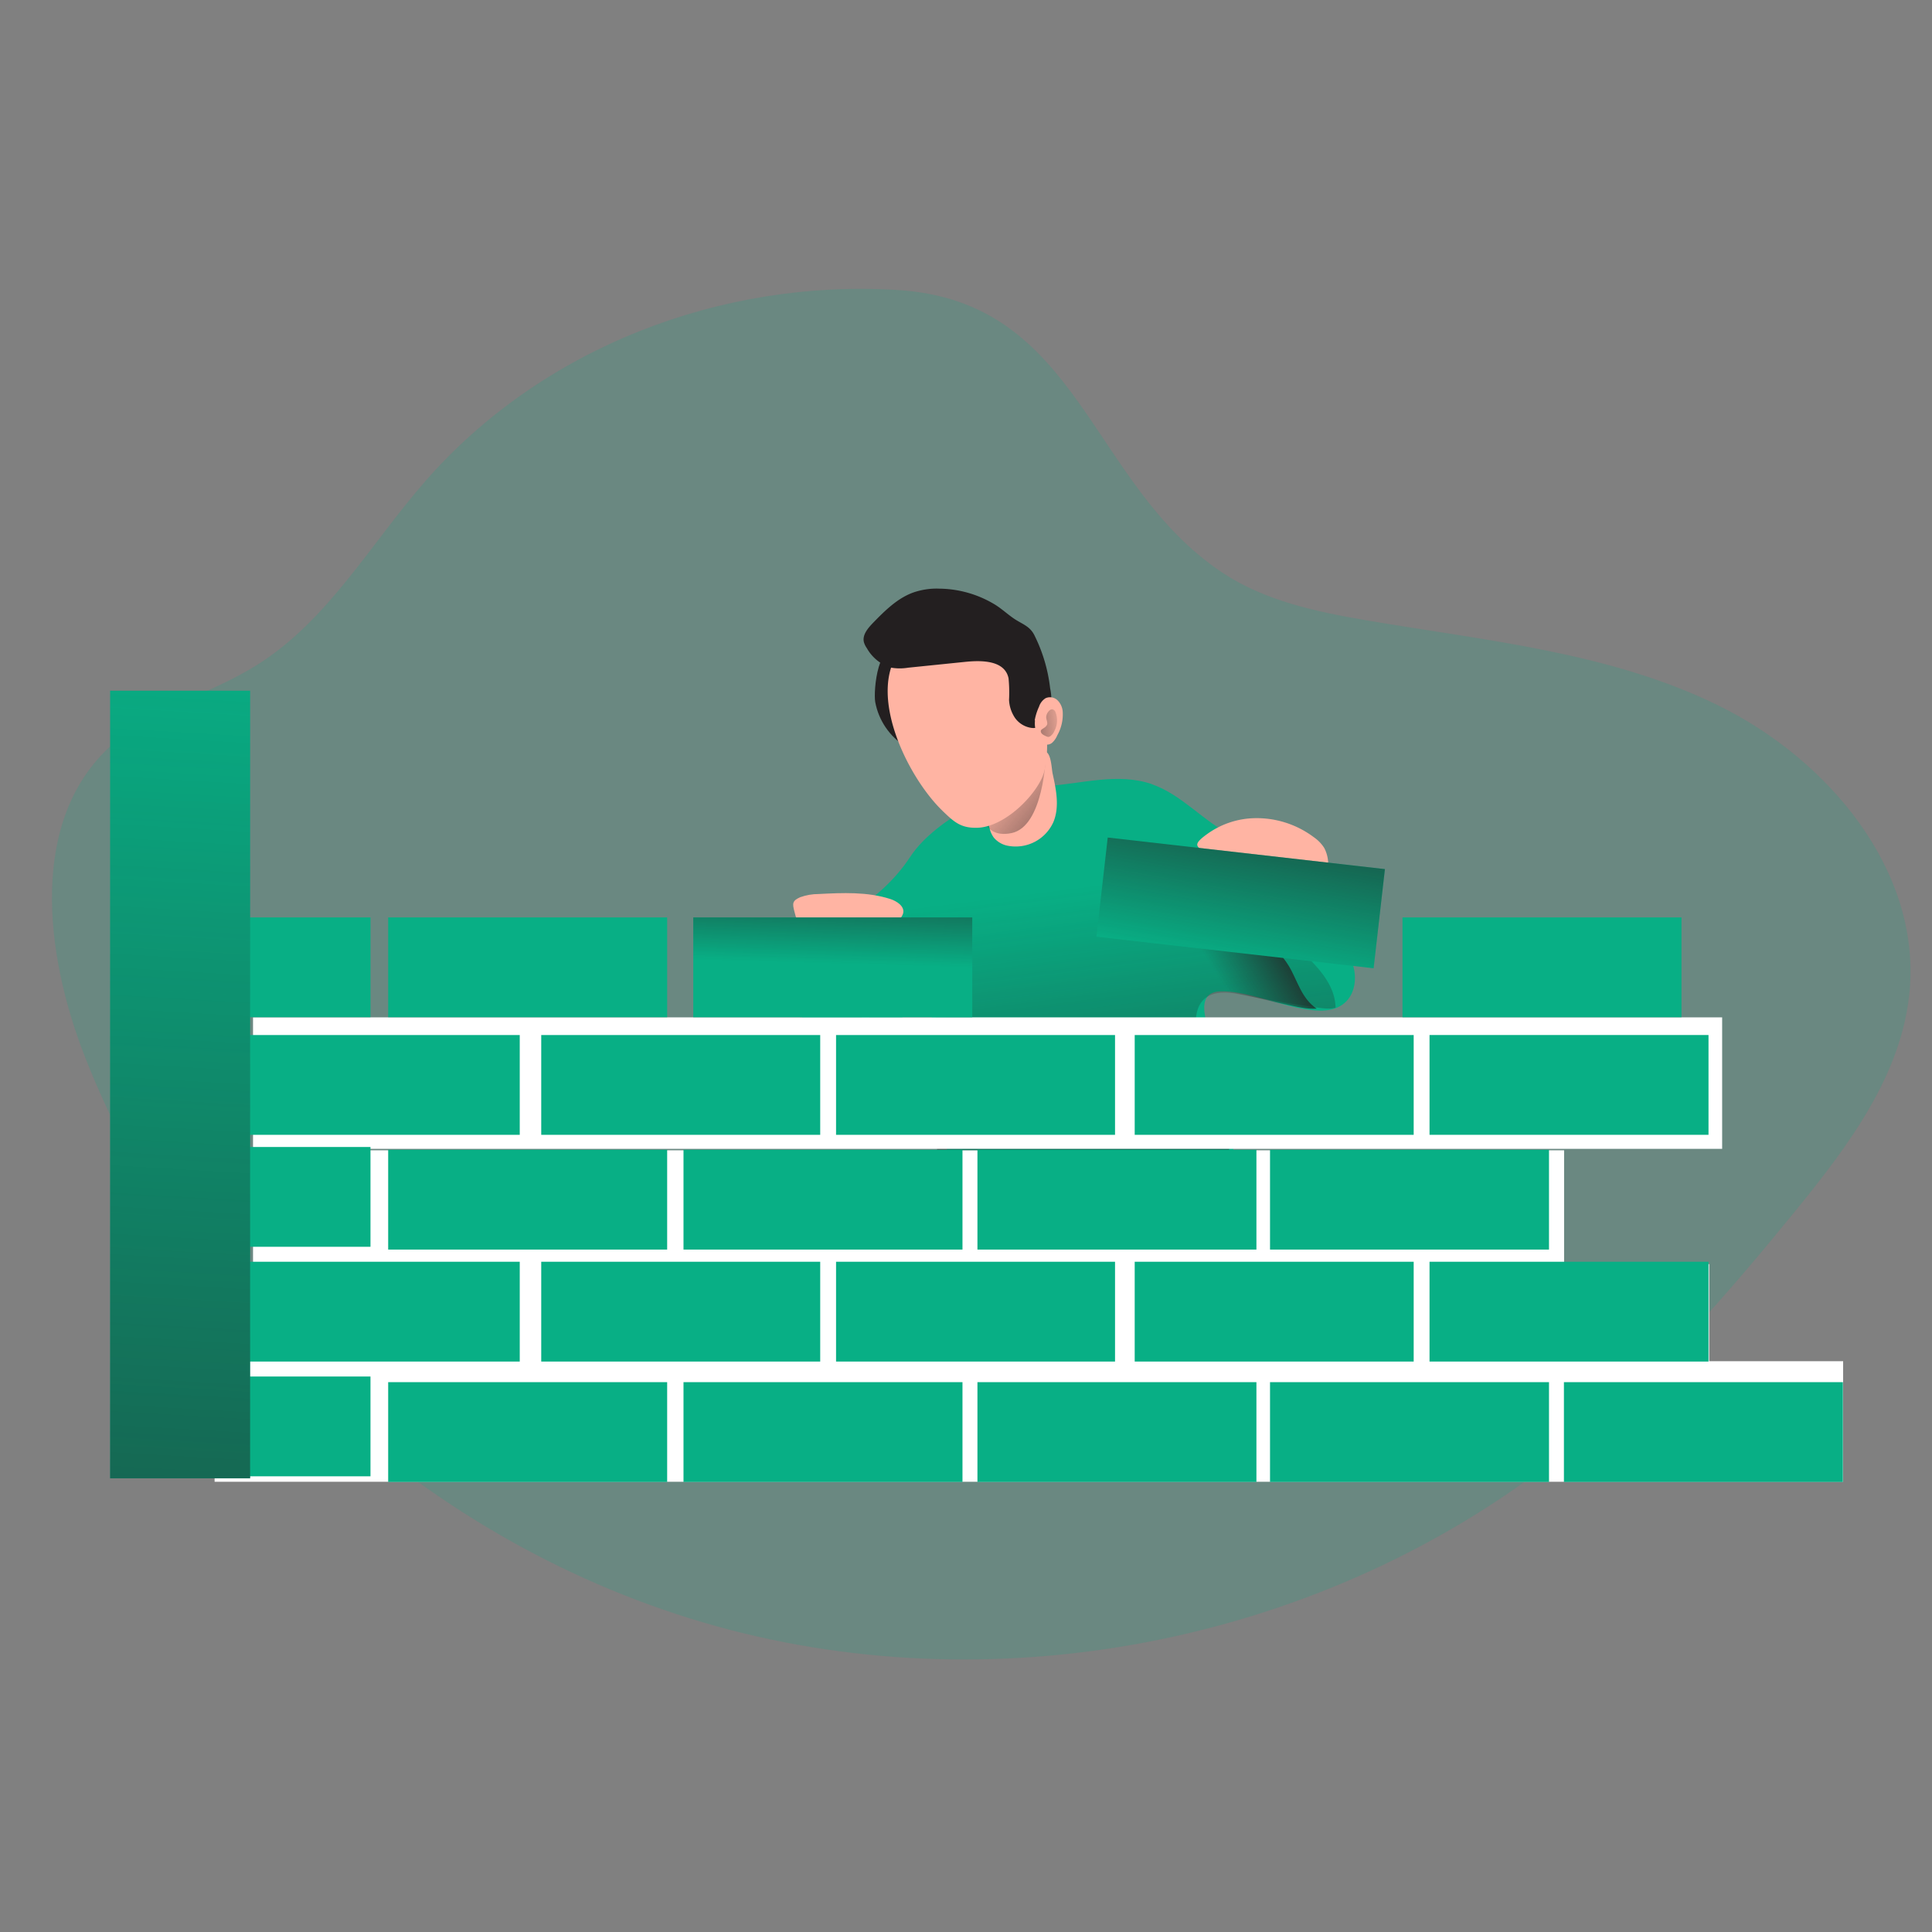 <svg xmlns="http://www.w3.org/2000/svg" xmlns:xlink="http://www.w3.org/1999/xlink" id="_0123_process_building" class="show_show__wrapper__graphic__5Waiy" viewBox="0 0 500 500"><rect x="0" y="0" width="500" height="500" fill="#808080" stroke="none"/><defs><linearGradient id="linear-gradient" x1="794.48" x2="812.87" y1="3564.64" y2="3418.58" gradientTransform="matrix(1 0 0 -1 -522.14 3795.09)" gradientUnits="userSpaceOnUse"><stop offset="0" stop-color="#231f20" stop-opacity="0"/><stop offset="1" stop-color="#231f20"/></linearGradient><linearGradient xlink:href="#linear-gradient" id="linear-gradient-2" x1="838.98" x2="858.94" y1="3539.76" y2="3552.42"/><linearGradient xlink:href="#linear-gradient" id="linear-gradient-3" x1="780.45" x2="808.34" y1="3594.28" y2="3571.34"/><linearGradient xlink:href="#linear-gradient" id="linear-gradient-4" x1="-2277.76" x2="-2295.03" y1="4123.64" y2="4114.29" gradientTransform="scale(1 -1) rotate(-21.35 -12433.408 -4806.946)"/><linearGradient xlink:href="#linear-gradient" id="linear-gradient-5" x1="840.46" x2="850.98" y1="3545.85" y2="3605.27" gradientTransform="scale(1 -1) rotate(-83.5 -1543.866 1956.38)"/><linearGradient xlink:href="#linear-gradient" id="linear-gradient-6" x1="686.55" x2="687.52" y1="3616.87" y2="3651.17" gradientTransform="matrix(1 0 0 -1 -471 3866.26)"/><linearGradient xlink:href="#linear-gradient" id="linear-gradient-7" x1="524.48" x2="498.4" y1="3703.75" y2="3254.57" gradientTransform="matrix(1 0 0 -1 -471 3866.26)"/><style>.cls-10,.cls-11,.cls-12,.cls-9{stroke-width:0}.cls-12{fill:#08af85}.cls-9{fill:#231f20}.cls-10{fill:#fff}.cls-11{fill:#ffb4a3}</style></defs><path id="background" fill="#08af85" stroke-width="0" d="M109.95 124.68c-14.15 16.21-25.14 35.93-43.37 47.37-12.22 7.72-27.09 11.18-37.8 20.87-21.28 19.3-17.27 53.8-6.81 80.54 28.15 71.92 92.1 128.78 166.82 148.31s158.32 1.29 218.07-47.69c21.69-17.77 40.17-39.08 57.89-60.83 13.7-16.83 27.57-35.3 29.47-56.93 2.77-31.34-21.21-59.82-49.44-73.71-28.23-13.88-60.36-16.79-91.34-22.1-12.94-2.21-26.17-5.04-37.1-12.31-34.74-23.16-36.68-70.26-84.14-73.15-45.65-2.82-92 14.9-122.26 49.63z" opacity=".18" style="isolation:isolate"/><g id="character"><path d="M240.55 362.26c-.23 2.96-.44 6.02.59 8.8 1.94 5.23 7.74 8.02 13.25 8.88 2.88.45 5.91.51 8.64-.52 4.74-1.79 7.69-6.45 10.07-10.92s4.74-9.3 9.03-11.99c1.74 4.46 3.5 8.96 6.13 12.96s6.23 7.52 10.71 9.22c7.88 2.98 16.83-.21 23.79-4.97 1.11-.76 2.2-1.57 2.99-2.65 2.12-2.9 1.54-6.9.83-10.42a465.012 465.012 0 0 0-15.05-56.1c-.31-.93-.66-1.91-1.42-2.52-.68-.55-1.58-.72-2.45-.83-2.25-.28-4.52-.24-6.78-.17-12.98.42-25.89 2.05-38.77 3.67-4.47.56-9.53.56-13.83 1.92-3.21 1.02-3.72 3.46-3.97 6.54-.87 10.46-1.6 20.93-2.4 31.39l-1.35 17.7z" class="cls-9"/><path d="M298.11 202.96c7.83 2.71 13.42 9.74 20.88 13.35 1.04.43 2.03.98 2.96 1.62 2.47 2.07 2.96 5.07 4.98 7.46 2.1 2.49 4.83 4.38 7.37 6.37 3.72 2.92 7.21 6.15 10.41 9.64 2.32 2.53 4.54 5.3 5.51 8.6.96 3.3.4 7.25-2.18 9.51-3.25 2.86-8.19 2.14-12.43 1.25-6-1.26-13.63-4.36-19.75-4.2-7.24.19-3.31 9.32-1.63 13.46 2.47 6.07 3.61 12.6 4.4 19.11 1.01 8.43 1.19 17.82-4.14 24.43-2 2.48-4.64 4.37-7.43 5.92-14.1 7.82-31.21 7-47.3 5.96-3.77-.24-7.81-.59-10.73-2.98-4.62-3.78-4.44-10.75-4.16-16.71.59-12.4-.12-24.85-2.12-37.1-.33-2-.71-4.06-1.84-5.75-4.26-6.37-8.38 2.4-11.43 5.36-1.14 1.1-2.35 2.2-3.83 2.78-1.57.63-3.31.63-5 .63-2.25 0-4.56-.03-6.62-.92-1.54-.67-2.83-1.79-4.1-2.89-.74-.64-1.5-1.31-1.9-2.21-.35-.8-.39-1.69-.39-2.57-.04-4.42.42-8.84 1.36-13.15.69-3.17 1.71-6.41 3.93-8.79 1.77-1.89 4.14-3.08 6.38-4.38 6.43-3.76 12.14-8.77 16.23-14.98 3.57-5.43 9.56-9.52 15.03-12.86 3.34-2.05 7.38-2.34 10.94-3.86 3.55-1.52 5.83-1.43 9.8-1.66 8.86-.63 18.11-3.47 26.81-.46z" class="cls-12"/><path fill="url(#linear-gradient)" stroke-width="0" d="M298.11 202.96c7.83 2.71 13.42 9.74 20.88 13.35 1.04.43 2.03.98 2.96 1.62.8.67 1.5 1.46 2.06 2.34 3.03 4.73 4.76 9.77 5.69 15.3.88 5.25 5.48 8.92 9.08 12.54 3.44 3.45 6.78 7.6 6.86 12.68-1.44.39-2.97.2-4.45 0a333.52 333.52 0 0 1-20.58-3.5c-6.98-1.41-11.7.64-11.09 8.88.29 3.87 1.95 7.47 3.37 11.09a90.989 90.989 0 0 1 4.71 16.59c1.11 6.1 1.15 13.42-3.71 17.27-1.73 1.37-3.3 6.86-5.4 7.54-12.93 4.22-13.91 6.08-27.45 7.34-8.24.77-27.17 3.19-32.01-3.52-3.5-4.85-6.83-17.33-6.59-23.3l1.11-27.65c.1-2.45.18-5.01-.84-7.25-4.21-9.24-12.01 2.69-16.38 5.06-3.87 2.1-8.51 3.08-12.74 1.86-2.6-.75-5.08-2.45-6.06-4.98-.6-1.53-.61-3.22-.52-4.85.25-4.32 1.18-8.6 2.75-12.63.64-1.63 1.42-3.28 2.78-4.38 1.76-1.42 4.15-1.68 6.4-1.88 1.31-.12 2.76-.2 3.82.59 1.48 1.11 1.44 3.31 1.24 5.16-.34 3.21-.67 6.41-1.01 9.62-.26 2.46-.48 5.1.7 7.27 2.75-3.56 4.4-7.82 6.02-12.02 1.85-4.79 3.71-9.61 4.92-14.61.99-4.07.05-7.77.82-11.86 1.21-6.43 4.3-6.72 9.89-10.14 3.34-2.05 12.6-9.88 16.15-11.45 3.55-1.57 5.83-1.43 9.8-1.66 8.86-.58 18.11-3.42 26.81-.41z"/><path fill="url(#linear-gradient-2)" stroke-width="0" d="M330.17 245.65c1.26 1.35 2.42 2.77 3.37 4.34 1.15 1.91 1.95 4 2.98 5.97 1.03 1.97 2.35 3.87 4.23 5.06-2.12.16-4.24-.28-6.32-.73-2.93-.62-5.86-1.25-8.77-1.96-3.61-.88-7.29-1.9-10.98-1.49-1.24.14-2.71.62-3.85.07-1.04-.51-1.94-1.54-2.66-2.42-1.62-1.98-2.82-4.3-3.84-6.63-.64-1.43-1.19-2.9-1.67-4.39 2.47-.78 5.01-1.39 7.55-1.91 2.28-.47 4.57-.86 6.89-1.08 1.05-.1 2.29-.34 3.33-.25 1.31.11 2.77.81 4.03 1.19.63.19 1.26.38 1.84.7.73.4 1.34.98 1.94 1.57.66.65 1.31 1.3 1.94 1.98z"/><path d="M272.43 200.26c.91 4.13 1.81 8.57.19 12.48a10.697 10.697 0 0 1-11.58 6.18 6.26 6.26 0 0 1-3.86-2.17c-.49-.69-.85-1.48-1.05-2.3-2.37-8.16 2.11-16.73 10.15-19.45 1.29-.44 3.41-1.29 4.62-.31s1.24 4.26 1.53 5.58z" class="cls-11"/><path fill="url(#linear-gradient-3)" stroke-width="0" d="M270.67 195.44s-.48 18.47-8.93 20.17-7.85-7.72-7.85-7.72l16.78-12.45z"/><path d="M226.51 181.69c.88 4.76 3.72 8.93 7.82 11.49.97-1 1.41-2.41 1.18-3.78-.23-1.35-.57-2.68-.99-3.99-1.09-4.35-.32-8.92-.18-13.39 0-1.29-.09-2.78-1.17-3.46-5.94-3.71-7.18 10.16-6.66 13.14z" class="cls-9"/><path d="M323.74 211.78c5.82-.35 11.57 1.37 16.24 4.86 1.09.75 2.03 1.7 2.74 2.82.8 1.55 1.14 3.29.99 5.03-.1 5.13-2.62 9.9-6.81 12.87-4.21 2.77-10.29 2.82-14.15-.41-3.86-3.23-4.85-8.35-6.96-12.78-.42-1.07-1.13-2-2.06-2.69-3.67-2.32-6.1-2.3-.85-5.96a21.81 21.81 0 0 1 10.86-3.74zm-79.85-1.96c3 2.89 4.73 4.49 8.9 4.41 7.49-.12 16.21-9.25 17.51-14.76.74-3.43.89-6.96.45-10.43-.77-7.45-3.28-14.95-8.43-20.38s-13.24-8.43-20.4-6.23c-22.55 6.93-8.94 36.86 1.97 47.38z" class="cls-11"/><path d="M242.74 152.33c-2.09-.04-4.17.28-6.15.93-4.26 1.45-7.56 4.77-10.7 7.99-1.29 1.35-2.75 3.06-2.32 4.9.16.57.42 1.11.77 1.6 1.3 2.32 3.41 4.08 5.92 4.97 1.57.32 3.18.34 4.76.08l14.58-1.49c3.86-.4 10.4-.68 11.41 4.23.18 1.84.23 3.7.13 5.54.06 1.68.6 3.31 1.54 4.71.97 1.37 2.46 2.3 4.12 2.57.77.13 1.56.02 2.26-.32 1.3-.89 2.26-2.19 2.71-3.69.44-2.06.44-4.18 0-6.24-.55-4.84-1.96-9.54-4.16-13.89-1.11-2.03-2.68-2.57-4.55-3.71-1.88-1.13-3.63-2.86-5.61-4.07a28.3 28.3 0 0 0-14.72-4.1z" class="cls-9"/><path d="M267.78 186.43c.22-1.23.6-2.43 1.13-3.56.29-.91.9-1.69 1.71-2.19 1.02-.44 2.21-.24 3.02.51.79.76 1.27 1.78 1.38 2.87.16 2.17-.32 4.33-1.39 6.23a5.44 5.44 0 0 1-1.29 1.89c-.59.53-1.43.68-2.17.4a3.25 3.25 0 0 1-1.29-1.65 6.983 6.983 0 0 1-1.02-4.5" class="cls-11"/><path fill="url(#linear-gradient-4)" stroke-width="0" d="M270.18 188.39c.35-.2.63-.5.81-.86.19-.59-.22-1.29-.24-1.87 0-.49.17-.96.46-1.35.28-.44.76-.87 1.29-.72.33.15.58.42.69.76.59 1.55.49 3.27-.27 4.75-.22.57-.6 1.06-1.09 1.43-.15.11-.33.18-.51.19-.18-.01-.36-.07-.53-.15-.44-.19-1.16-.5-1.35-.98-.3-.68.21-.84.75-1.2z"/><path d="M210.47 244.51c1.42.92 3.03 1.5 4.71 1.7 1.46.2 2.93.2 4.39 0 5.35-.75 10.02-4.21 13.37-8.45.36-.41.64-.89.8-1.42.41-1.78-1.6-3.11-3.33-3.68-5.93-1.9-12.31-1.61-18.54-1.29-1.62 0-3.23.27-4.76.82-2.07.9-2.06 1.62-1.54 3.64.82 3.23 1.99 6.68 4.91 8.67z" class="cls-11"/></g><g id="bricks"><path d="M65.48 263.29h380.21v34.03H65.48zm0 34.4h339.31v31.2H65.48z" class="cls-10"/><path d="M56.64 327.15h385.7v31.2H56.64z" class="cls-10"/><path d="M55.54 352.28H477v31.2H55.54z" class="cls-10"/><path d="M100.46 237.43h72.2v25.83h-72.2zm-66.04 0h61.46v25.83H34.42zm0 59.41h61.46v25.83H34.42zm0 59.4h61.46v25.83H34.42zm105.65-88.38h72.2v25.83h-72.2zm-77.76 0h72.2v25.83h-72.2zm154.06 0h72.2v25.83h-72.2zm77.29 0h72.2v25.83h-72.2zm-9.904-25.444 2.924-25.664 71.736 8.174-2.924 25.664z" class="cls-12"/><path fill="url(#linear-gradient-5)" stroke-width="0" d="M308.17 197.57H334v72.2h-25.83z" transform="rotate(-83.5 321.086 233.67)"/><path d="M369.96 267.86h72.2v25.83h-72.2zm-229.89 58.68h72.2v25.83h-72.2zm-77.76 0h72.2v25.83h-72.2zm154.06 0h72.2v25.83h-72.2zm77.29 0h72.2v25.83h-72.2zm76.3 0h72.2v25.83h-72.2zm-190.54-89.11h72.2v25.83h-72.2z" class="cls-12"/><path fill="url(#linear-gradient-6)" stroke-width="0" d="M179.42 237.43h72.2v25.83h-72.2z"/><path d="M100.46 297.56h72.2v25.83h-72.2zm76.43 0h72.2v25.83h-72.2zm76.07 0h72.2v25.83h-72.2zm75.72 0h72.2v25.83h-72.2zM100.46 357.7h72.2v25.83h-72.2zm76.43 0h72.2v25.83h-72.2zm76.07 0h72.2v25.83h-72.2zm75.72 0h72.2v25.83h-72.2zm76.06 0h72.2v25.83h-72.2zm-41.78-120.27h72.2v25.83h-72.2zM28.5 178.75h36.23v203.83H28.5z" class="cls-12"/><path fill="url(#linear-gradient-7)" stroke-width="0" d="M28.5 178.75h36.23v203.83H28.5z"/></g></svg>